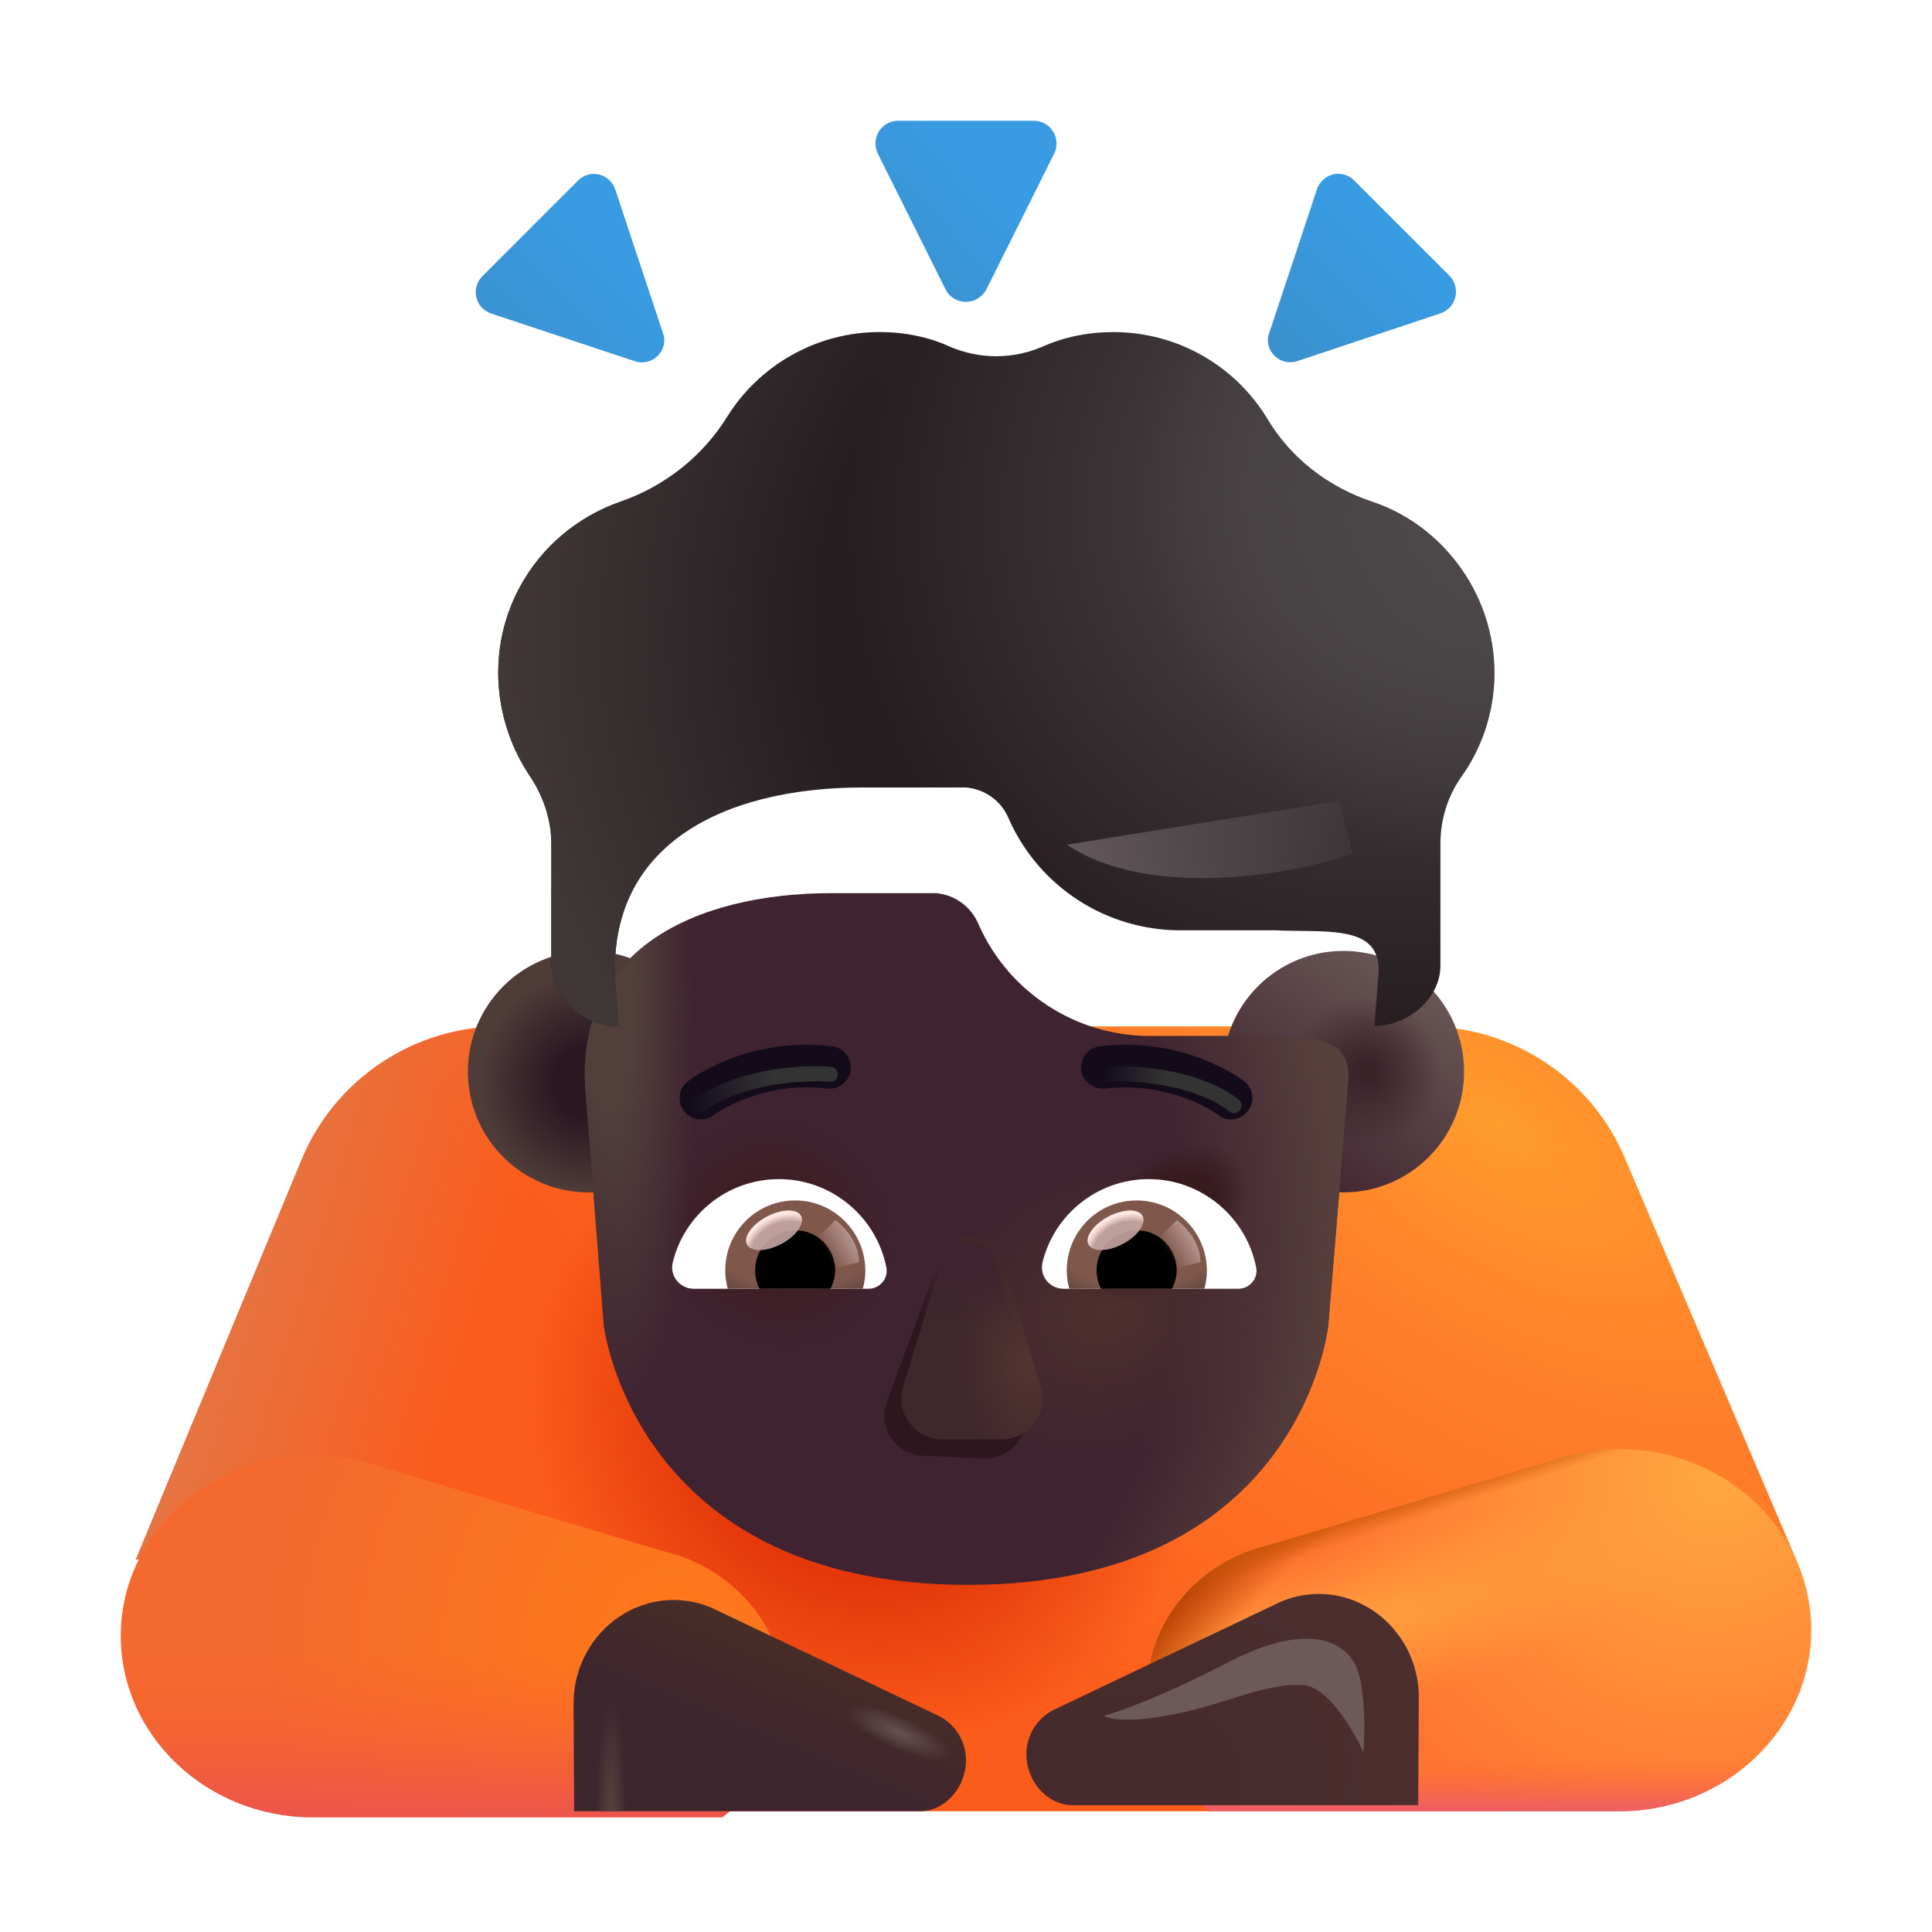 <svg width="32" height="32" viewBox="0 0 32 32" fill="none" xmlns="http://www.w3.org/2000/svg">
<path d="M26.916 19.188C26.355 17.859 25.053 17 23.611 17H8.309C6.867 17 5.565 17.859 5.004 19.188L2.25 25.83H7V30H25V25.85L29.75 25.833L26.916 19.188Z" fill="url(#paint0_radial_4002_4036)"/>
<path d="M26.916 19.188C26.355 17.859 25.053 17 23.611 17H8.309C6.867 17 5.565 17.859 5.004 19.188L2.25 25.83H7V30H25V25.85L29.75 25.833L26.916 19.188Z" fill="url(#paint1_radial_4002_4036)"/>
<path d="M26.916 19.188C26.355 17.859 25.053 17 23.611 17H8.309C6.867 17 5.565 17.859 5.004 19.188L2.25 25.83H7V30H25V25.85L29.75 25.833L26.916 19.188Z" fill="url(#paint2_linear_4002_4036)"/>
<g filter="url(#filter0_i_4002_4036)">
<path d="M10.975 25.59C11.089 25.619 11.203 25.649 11.307 25.688C12.294 26.049 13 26.956 13 28.02C13 28.829 12.595 29.541 11.961 30H5.178C3.423 30 2 28.644 2 26.995C2 25.346 3.423 24 5.189 24C5.459 24 5.729 24.039 5.978 24.098L5.978 24.098C6.093 24.127 6.207 24.156 6.311 24.195L10.975 25.59Z" fill="url(#paint3_radial_4002_4036)"/>
<path d="M10.975 25.59C11.089 25.619 11.203 25.649 11.307 25.688C12.294 26.049 13 26.956 13 28.02C13 28.829 12.595 29.541 11.961 30H5.178C3.423 30 2 28.644 2 26.995C2 25.346 3.423 24 5.189 24C5.459 24 5.729 24.039 5.978 24.098L5.978 24.098C6.093 24.127 6.207 24.156 6.311 24.195L10.975 25.59Z" fill="url(#paint4_linear_4002_4036)"/>
</g>
<path d="M21.026 25.59C20.911 25.619 20.797 25.649 20.693 25.688C19.706 26.049 19 26.956 19 28.02C19 28.829 19.405 29.541 20.039 30H26.822C28.577 30 30 28.644 30 26.995C30 25.346 28.577 24 26.811 24C26.541 24 26.271 24.039 26.022 24.098L26.022 24.098C25.907 24.127 25.793 24.156 25.689 24.195L21.026 25.59Z" fill="url(#paint5_radial_4002_4036)"/>
<path d="M21.026 25.59C20.911 25.619 20.797 25.649 20.693 25.688C19.706 26.049 19 26.956 19 28.02C19 28.829 19.405 29.541 20.039 30H26.822C28.577 30 30 28.644 30 26.995C30 25.346 28.577 24 26.811 24C26.541 24 26.271 24.039 26.022 24.098L26.022 24.098C25.907 24.127 25.793 24.156 25.689 24.195L21.026 25.59Z" fill="url(#paint6_linear_4002_4036)"/>
<path d="M21.026 25.59C20.911 25.619 20.797 25.649 20.693 25.688C19.706 26.049 19 26.956 19 28.02C19 28.829 19.405 29.541 20.039 30H26.822C28.577 30 30 28.644 30 26.995C30 25.346 28.577 24 26.811 24C26.541 24 26.271 24.039 26.022 24.098L26.022 24.098C25.907 24.127 25.793 24.156 25.689 24.195L21.026 25.59Z" fill="url(#paint7_radial_4002_4036)"/>
<path d="M21.026 25.59C20.911 25.619 20.797 25.649 20.693 25.688C19.706 26.049 19 26.956 19 28.02C19 28.829 19.405 29.541 20.039 30H26.822C28.577 30 30 28.644 30 26.995C30 25.346 28.577 24 26.811 24C26.541 24 26.271 24.039 26.022 24.098L26.022 24.098C25.907 24.127 25.793 24.156 25.689 24.195L21.026 25.59Z" fill="url(#paint8_radial_4002_4036)"/>
<path d="M21.026 25.59C20.911 25.619 20.797 25.649 20.693 25.688C19.706 26.049 19 26.956 19 28.02C19 28.829 19.405 29.541 20.039 30H26.822C28.577 30 30 28.644 30 26.995C30 25.346 28.577 24 26.811 24C26.541 24 26.271 24.039 26.022 24.098L26.022 24.098C25.907 24.127 25.793 24.156 25.689 24.195L21.026 25.59Z" fill="url(#paint9_linear_4002_4036)"/>
<g filter="url(#filter1_ii_4002_4036)">
<path d="M15.659 4.789L14.538 2.542C14.418 2.291 14.598 2 14.878 2H17.122C17.402 2 17.582 2.291 17.462 2.542L16.34 4.789C16.19 5.07 15.8 5.07 15.659 4.789Z" fill="url(#paint10_linear_4002_4036)"/>
</g>
<g filter="url(#filter2_ii_4002_4036)">
<path d="M10.512 5.982L8.132 5.192C7.872 5.102 7.792 4.772 7.992 4.572L9.572 2.992C9.772 2.792 10.102 2.872 10.192 3.142L10.982 5.522C11.082 5.802 10.802 6.082 10.512 5.982Z" fill="url(#paint11_linear_4002_4036)"/>
</g>
<g filter="url(#filter3_ii_4002_4036)">
<path d="M21.491 5.98L23.861 5.19C24.121 5.1 24.201 4.77 24.011 4.57L22.431 2.99C22.231 2.79 21.901 2.87 21.811 3.14L21.021 5.52C20.921 5.8 21.201 6.08 21.491 5.98Z" fill="url(#paint12_linear_4002_4036)"/>
</g>
<path d="M9.75 19.75C10.855 19.75 11.75 18.855 11.75 17.75C11.75 16.645 10.855 15.75 9.75 15.75C8.645 15.75 7.75 16.645 7.75 17.75C7.75 18.855 8.645 19.75 9.75 19.75Z" fill="url(#paint13_radial_4002_4036)"/>
<path d="M22.25 19.75C23.355 19.75 24.25 18.855 24.25 17.75C24.25 16.645 23.355 15.75 22.25 15.75C21.145 15.75 20.25 16.645 20.25 17.75C20.25 18.855 21.145 19.75 22.25 19.75Z" fill="url(#paint14_linear_4002_4036)"/>
<path d="M22.25 19.75C23.355 19.75 24.25 18.855 24.25 17.75C24.25 16.645 23.355 15.75 22.25 15.75C21.145 15.75 20.25 16.645 20.25 17.75C20.25 18.855 21.145 19.75 22.25 19.75Z" fill="url(#paint15_radial_4002_4036)"/>
<g filter="url(#filter4_i_4002_4036)">
<path d="M9.693 17.791C9.543 15.503 11.471 14.543 13.791 14.543H15.504C15.824 14.573 16.095 14.774 16.215 15.076C16.716 16.194 17.828 16.909 19.05 16.909H20.613C20.751 16.915 20.89 16.917 21.025 16.918C21.779 16.927 22.425 16.934 22.325 17.72L22.263 18.493H22.265L22 21.7C22 21.7 21.56 26 16.03 26C10.5 26 10 21.7 10 21.7L9.714 18.048L9.704 17.923C9.703 17.913 9.702 17.902 9.701 17.892L9.693 17.791Z" fill="#3F2330"/>
<path d="M9.693 17.791C9.543 15.503 11.471 14.543 13.791 14.543H15.504C15.824 14.573 16.095 14.774 16.215 15.076C16.716 16.194 17.828 16.909 19.05 16.909H20.613C20.751 16.915 20.89 16.917 21.025 16.918C21.779 16.927 22.425 16.934 22.325 17.72L22.263 18.493H22.265L22 21.7C22 21.7 21.56 26 16.03 26C10.5 26 10 21.7 10 21.7L9.714 18.048L9.704 17.923C9.703 17.913 9.702 17.902 9.701 17.892L9.693 17.791Z" fill="url(#paint16_radial_4002_4036)"/>
<path d="M9.693 17.791C9.543 15.503 11.471 14.543 13.791 14.543H15.504C15.824 14.573 16.095 14.774 16.215 15.076C16.716 16.194 17.828 16.909 19.05 16.909H20.613C20.751 16.915 20.89 16.917 21.025 16.918C21.779 16.927 22.425 16.934 22.325 17.72L22.263 18.493H22.265L22 21.7C22 21.7 21.56 26 16.03 26C10.5 26 10 21.7 10 21.7L9.714 18.048L9.704 17.923C9.703 17.913 9.702 17.902 9.701 17.892L9.693 17.791Z" fill="url(#paint17_radial_4002_4036)"/>
<path d="M9.693 17.791C9.543 15.503 11.471 14.543 13.791 14.543H15.504C15.824 14.573 16.095 14.774 16.215 15.076C16.716 16.194 17.828 16.909 19.05 16.909H20.613C20.751 16.915 20.89 16.917 21.025 16.918C21.779 16.927 22.425 16.934 22.325 17.72L22.263 18.493H22.265L22 21.7C22 21.7 21.56 26 16.03 26C10.5 26 10 21.7 10 21.7L9.714 18.048L9.704 17.923C9.703 17.913 9.702 17.902 9.701 17.892L9.693 17.791Z" fill="url(#paint18_radial_4002_4036)"/>
<path d="M9.693 17.791C9.543 15.503 11.471 14.543 13.791 14.543H15.504C15.824 14.573 16.095 14.774 16.215 15.076C16.716 16.194 17.828 16.909 19.05 16.909H20.613C20.751 16.915 20.89 16.917 21.025 16.918C21.779 16.927 22.425 16.934 22.325 17.72L22.263 18.493H22.265L22 21.7C22 21.7 21.56 26 16.03 26C10.5 26 10 21.7 10 21.7L9.714 18.048L9.704 17.923C9.703 17.913 9.702 17.902 9.701 17.892L9.693 17.791Z" fill="url(#paint19_radial_4002_4036)"/>
<path d="M9.693 17.791C9.543 15.503 11.471 14.543 13.791 14.543H15.504C15.824 14.573 16.095 14.774 16.215 15.076C16.716 16.194 17.828 16.909 19.05 16.909H20.613C20.751 16.915 20.89 16.917 21.025 16.918C21.779 16.927 22.425 16.934 22.325 17.72L22.263 18.493H22.265L22 21.7C22 21.7 21.56 26 16.03 26C10.5 26 10 21.7 10 21.7L9.714 18.048L9.704 17.923C9.703 17.913 9.702 17.902 9.701 17.892L9.693 17.791Z" fill="url(#paint20_radial_4002_4036)"/>
</g>
<g filter="url(#filter5_i_4002_4036)">
<path d="M11.61 18.69C11.5 18.69 11.4 18.64 11.33 18.55C11.21 18.4 11.24 18.18 11.39 18.06C11.43 18.03 12.38 17.31 13.78 17.48C13.97 17.5 14.11 17.68 14.09 17.87C14.07 18.06 13.9 18.2 13.7 18.18C12.59 18.05 11.83 18.61 11.82 18.62C11.76 18.67 11.68 18.69 11.61 18.69Z" fill="#130B1A"/>
</g>
<g filter="url(#filter6_i_4002_4036)">
<path d="M20.39 18.69C20.32 18.69 20.24 18.67 20.18 18.62C20.17 18.61 19.41 18.05 18.3 18.18C18.1 18.19 17.93 18.06 17.91 17.87C17.89 17.68 18.02 17.5 18.22 17.48C19.62 17.31 20.57 18.03 20.61 18.06C20.76 18.18 20.79 18.4 20.67 18.55C20.6 18.65 20.49 18.69 20.39 18.69Z" fill="#130B1A"/>
</g>
<g filter="url(#filter7_f_4002_4036)">
<path d="M15.441 21.183L14.687 23.229C14.528 23.649 14.838 24.091 15.297 24.112L16.276 24.156C16.736 24.177 17.085 23.756 16.965 23.332L16.4 21.227C16.27 20.765 15.601 20.734 15.441 21.183Z" fill="#2D161E"/>
</g>
<g filter="url(#filter8_i_4002_4036)">
<path d="M15.52 20.92L14.86 23.06C14.72 23.5 15.05 23.94 15.51 23.94H16.49C16.95 23.94 17.28 23.49 17.14 23.06L16.48 20.92C16.33 20.45 15.66 20.45 15.52 20.92Z" fill="#3F272C"/>
<path d="M15.52 20.92L14.86 23.06C14.72 23.5 15.05 23.94 15.51 23.94H16.49C16.95 23.94 17.28 23.49 17.14 23.06L16.48 20.92C16.33 20.45 15.66 20.45 15.52 20.92Z" fill="url(#paint21_radial_4002_4036)"/>
</g>
<path d="M15.52 20.92L14.86 23.06C14.72 23.5 15.05 23.94 15.51 23.94H16.49C16.95 23.94 17.28 23.49 17.14 23.06L16.48 20.92C16.33 20.45 15.66 20.45 15.52 20.92Z" fill="url(#paint22_linear_4002_4036)"/>
<g filter="url(#filter9_i_4002_4036)">
<path d="M10.645 26.5C10.888 26.5 11.121 26.551 11.335 26.653L15.043 28.418C15.315 28.551 15.5 28.837 15.5 29.153C15.5 29.602 15.159 30 14.731 30H9.01L9 28.235C8.99 27.286 9.73 26.51 10.645 26.5Z" fill="url(#paint23_linear_4002_4036)"/>
<path d="M10.645 26.5C10.888 26.5 11.121 26.551 11.335 26.653L15.043 28.418C15.315 28.551 15.5 28.837 15.5 29.153C15.5 29.602 15.159 30 14.731 30H9.01L9 28.235C8.99 27.286 9.73 26.51 10.645 26.5Z" fill="url(#paint24_radial_4002_4036)"/>
<path d="M10.645 26.5C10.888 26.5 11.121 26.551 11.335 26.653L15.043 28.418C15.315 28.551 15.5 28.837 15.5 29.153C15.5 29.602 15.159 30 14.731 30H9.01L9 28.235C8.99 27.286 9.73 26.51 10.645 26.5Z" fill="url(#paint25_radial_4002_4036)"/>
</g>
<g filter="url(#filter10_i_4002_4036)">
<path d="M21.355 26.5C21.112 26.5 20.879 26.551 20.665 26.653L16.957 28.418C16.685 28.551 16.5 28.837 16.5 29.153C16.5 29.602 16.84 30 17.269 30H22.99L23 28.235C23.01 27.286 22.27 26.51 21.355 26.5Z" fill="url(#paint26_radial_4002_4036)"/>
</g>
<g filter="url(#filter11_iii_4002_4036)">
<path d="M23.849 11.149C23.468 10.494 22.887 10.031 22.226 9.81C21.504 9.568 20.883 9.095 20.493 8.44C19.972 7.574 19.02 7 17.938 7C17.527 7 17.127 7.081 16.766 7.242C16.275 7.453 15.724 7.453 15.233 7.242C14.883 7.081 14.482 7 14.071 7C13.009 7 12.068 7.564 11.547 8.4C11.136 9.064 10.505 9.558 9.774 9.81C9.082 10.051 8.471 10.545 8.101 11.239C7.56 12.257 7.67 13.455 8.281 14.361C8.501 14.694 8.632 15.076 8.632 15.479V15.539V16.446V17.463C8.632 18.037 9.176 18.5 9.747 18.5L9.704 17.923C9.47 15.539 11.427 14.543 13.791 14.543H15.504C15.824 14.573 16.095 14.774 16.215 15.076C16.716 16.194 17.828 16.909 19.05 16.909H20.613C21.524 16.949 22.443 16.794 22.325 17.72L22.263 18.493C22.814 18.493 23.358 18.047 23.358 17.493V16.768V15.469C23.358 15.076 23.478 14.684 23.708 14.361C24.359 13.445 24.45 12.196 23.849 11.149Z" fill="url(#paint27_radial_4002_4036)"/>
<path d="M23.849 11.149C23.468 10.494 22.887 10.031 22.226 9.81C21.504 9.568 20.883 9.095 20.493 8.44C19.972 7.574 19.02 7 17.938 7C17.527 7 17.127 7.081 16.766 7.242C16.275 7.453 15.724 7.453 15.233 7.242C14.883 7.081 14.482 7 14.071 7C13.009 7 12.068 7.564 11.547 8.4C11.136 9.064 10.505 9.558 9.774 9.81C9.082 10.051 8.471 10.545 8.101 11.239C7.56 12.257 7.67 13.455 8.281 14.361C8.501 14.694 8.632 15.076 8.632 15.479V15.539V16.446V17.463C8.632 18.037 9.176 18.5 9.747 18.5L9.704 17.923C9.47 15.539 11.427 14.543 13.791 14.543H15.504C15.824 14.573 16.095 14.774 16.215 15.076C16.716 16.194 17.828 16.909 19.05 16.909H20.613C21.524 16.949 22.443 16.794 22.325 17.72L22.263 18.493C22.814 18.493 23.358 18.047 23.358 17.493V16.768V15.469C23.358 15.076 23.478 14.684 23.708 14.361C24.359 13.445 24.45 12.196 23.849 11.149Z" fill="url(#paint28_radial_4002_4036)"/>
<path d="M23.849 11.149C23.468 10.494 22.887 10.031 22.226 9.81C21.504 9.568 20.883 9.095 20.493 8.44C19.972 7.574 19.02 7 17.938 7C17.527 7 17.127 7.081 16.766 7.242C16.275 7.453 15.724 7.453 15.233 7.242C14.883 7.081 14.482 7 14.071 7C13.009 7 12.068 7.564 11.547 8.4C11.136 9.064 10.505 9.558 9.774 9.81C9.082 10.051 8.471 10.545 8.101 11.239C7.56 12.257 7.67 13.455 8.281 14.361C8.501 14.694 8.632 15.076 8.632 15.479V15.539V16.446V17.463C8.632 18.037 9.176 18.5 9.747 18.5L9.704 17.923C9.47 15.539 11.427 14.543 13.791 14.543H15.504C15.824 14.573 16.095 14.774 16.215 15.076C16.716 16.194 17.828 16.909 19.05 16.909H20.613C21.524 16.949 22.443 16.794 22.325 17.72L22.263 18.493C22.814 18.493 23.358 18.047 23.358 17.493V16.768V15.469C23.358 15.076 23.478 14.684 23.708 14.361C24.359 13.445 24.45 12.196 23.849 11.149Z" fill="url(#paint29_radial_4002_4036)"/>
</g>
<path d="M12.902 19.53C12.054 19.53 11.338 20.114 11.144 20.904C11.086 21.13 11.259 21.346 11.491 21.346H14.386C14.57 21.346 14.718 21.178 14.681 20.993C14.518 20.162 13.781 19.53 12.902 19.53Z" fill="white"/>
<path d="M13.17 19.883C12.528 19.883 12.012 20.404 12.012 21.041C12.012 21.146 12.028 21.251 12.054 21.346H14.291C14.318 21.246 14.333 21.146 14.333 21.041C14.328 20.404 13.812 19.883 13.17 19.883Z" fill="url(#paint30_radial_4002_4036)"/>
<path d="M13.833 21.041C13.833 20.672 13.539 20.377 13.17 20.377C12.802 20.377 12.507 20.672 12.507 21.041C12.507 21.151 12.533 21.256 12.581 21.346H13.754C13.802 21.256 13.833 21.151 13.833 21.041Z" fill="black"/>
<g filter="url(#filter12_f_4002_4036)">
<path d="M14.228 20.905C14.228 20.53 13.924 20.281 13.841 20.206L13.467 20.567L13.697 21.036L14.228 20.905Z" fill="url(#paint31_linear_4002_4036)"/>
</g>
<g filter="url(#filter13_f_4002_4036)">
<ellipse cx="12.821" cy="20.378" rx="0.506" ry="0.256" transform="rotate(-27.914 12.821 20.378)" fill="#C7A7A3" fill-opacity="0.9"/>
<ellipse cx="12.821" cy="20.378" rx="0.506" ry="0.256" transform="rotate(-27.914 12.821 20.378)" fill="url(#paint32_radial_4002_4036)"/>
</g>
<path d="M19.027 19.53C18.179 19.53 17.463 20.114 17.269 20.904C17.211 21.13 17.384 21.346 17.616 21.346H20.511C20.695 21.346 20.843 21.178 20.806 20.993C20.643 20.162 19.906 19.53 19.027 19.53Z" fill="white"/>
<path d="M18.826 19.883C18.184 19.883 17.669 20.404 17.669 21.041C17.669 21.146 17.684 21.251 17.711 21.346H19.948C19.974 21.246 19.99 21.146 19.99 21.041C19.985 20.404 19.469 19.883 18.826 19.883Z" fill="url(#paint33_radial_4002_4036)"/>
<path d="M19.49 21.041C19.49 20.672 19.195 20.377 18.826 20.377C18.458 20.377 18.163 20.672 18.163 21.041C18.163 21.151 18.189 21.256 18.237 21.346H19.411C19.458 21.256 19.49 21.151 19.49 21.041Z" fill="black"/>
<g filter="url(#filter14_f_4002_4036)">
<path d="M19.884 20.905C19.884 20.53 19.58 20.281 19.498 20.206L19.124 20.567L19.354 21.036L19.884 20.905Z" fill="url(#paint34_linear_4002_4036)"/>
</g>
<g filter="url(#filter15_f_4002_4036)">
<ellipse cx="18.477" cy="20.378" rx="0.506" ry="0.256" transform="rotate(-27.914 18.477 20.378)" fill="#C7A7A3" fill-opacity="0.9"/>
<ellipse cx="18.477" cy="20.378" rx="0.506" ry="0.256" transform="rotate(-27.914 18.477 20.378)" fill="url(#paint35_radial_4002_4036)"/>
</g>
<g filter="url(#filter16_f_4002_4036)">
<path d="M18.282 17.794C18.631 17.757 19.767 17.794 20.439 18.309" stroke="url(#paint36_linear_4002_4036)" stroke-width="0.25" stroke-linecap="round"/>
</g>
<g filter="url(#filter17_f_4002_4036)">
<path d="M13.752 17.794C13.403 17.757 12.268 17.794 11.596 18.309" stroke="url(#paint37_linear_4002_4036)" stroke-width="0.25" stroke-linecap="round"/>
</g>
<g filter="url(#filter18_f_4002_4036)">
<path d="M20.35 27.529C19.265 28.092 18.52 28.358 18.282 28.42C18.47 28.524 19.005 28.514 19.807 28.311C20.411 28.158 21.064 27.866 21.593 27.912C22.017 27.95 22.434 28.696 22.583 29.029C22.605 28.753 22.619 28.101 22.5 27.701C22.351 27.201 21.706 26.826 20.35 27.529Z" fill="#6C5958"/>
</g>
<g filter="url(#filter19_f_4002_4036)">
<path d="M22.184 13.264L17.669 13.991C19.091 14.936 21.559 14.451 22.403 14.139L22.184 13.264Z" fill="url(#paint38_linear_4002_4036)"/>
</g>
<defs>
<filter id="filter0_i_4002_4036" x="2" y="24" width="11" height="6.1" filterUnits="userSpaceOnUse" color-interpolation-filters="sRGB">
<feFlood flood-opacity="0" result="BackgroundImageFix"/>
<feBlend mode="normal" in="SourceGraphic" in2="BackgroundImageFix" result="shape"/>
<feColorMatrix in="SourceAlpha" type="matrix" values="0 0 0 0 0 0 0 0 0 0 0 0 0 0 0 0 0 0 127 0" result="hardAlpha"/>
<feOffset dy="0.1"/>
<feGaussianBlur stdDeviation="0.25"/>
<feComposite in2="hardAlpha" operator="arithmetic" k2="-1" k3="1"/>
<feColorMatrix type="matrix" values="0 0 0 0 0.89 0 0 0 0 0.478 0 0 0 0 0.275 0 0 0 1 0"/>
<feBlend mode="normal" in2="shape" result="effect1_innerShadow_4002_4036"/>
</filter>
<filter id="filter1_ii_4002_4036" x="14.4" y="1.9" width="3.2" height="3.2" filterUnits="userSpaceOnUse" color-interpolation-filters="sRGB">
<feFlood flood-opacity="0" result="BackgroundImageFix"/>
<feBlend mode="normal" in="SourceGraphic" in2="BackgroundImageFix" result="shape"/>
<feColorMatrix in="SourceAlpha" type="matrix" values="0 0 0 0 0 0 0 0 0 0 0 0 0 0 0 0 0 0 127 0" result="hardAlpha"/>
<feOffset dx="0.1" dy="-0.1"/>
<feGaussianBlur stdDeviation="0.15"/>
<feComposite in2="hardAlpha" operator="arithmetic" k2="-1" k3="1"/>
<feColorMatrix type="matrix" values="0 0 0 0 0.188 0 0 0 0 0.475 0 0 0 0 0.698 0 0 0 1 0"/>
<feBlend mode="normal" in2="shape" result="effect1_innerShadow_4002_4036"/>
<feColorMatrix in="SourceAlpha" type="matrix" values="0 0 0 0 0 0 0 0 0 0 0 0 0 0 0 0 0 0 127 0" result="hardAlpha"/>
<feOffset dx="-0.1" dy="0.1"/>
<feGaussianBlur stdDeviation="0.125"/>
<feComposite in2="hardAlpha" operator="arithmetic" k2="-1" k3="1"/>
<feColorMatrix type="matrix" values="0 0 0 0 0.286 0 0 0 0 0.675 0 0 0 0 0.929 0 0 0 1 0"/>
<feBlend mode="normal" in2="effect1_innerShadow_4002_4036" result="effect2_innerShadow_4002_4036"/>
</filter>
<filter id="filter2_ii_4002_4036" x="7.78" y="2.78" width="3.323" height="3.322" filterUnits="userSpaceOnUse" color-interpolation-filters="sRGB">
<feFlood flood-opacity="0" result="BackgroundImageFix"/>
<feBlend mode="normal" in="SourceGraphic" in2="BackgroundImageFix" result="shape"/>
<feColorMatrix in="SourceAlpha" type="matrix" values="0 0 0 0 0 0 0 0 0 0 0 0 0 0 0 0 0 0 127 0" result="hardAlpha"/>
<feOffset dx="0.1" dy="-0.1"/>
<feGaussianBlur stdDeviation="0.15"/>
<feComposite in2="hardAlpha" operator="arithmetic" k2="-1" k3="1"/>
<feColorMatrix type="matrix" values="0 0 0 0 0.188 0 0 0 0 0.475 0 0 0 0 0.698 0 0 0 1 0"/>
<feBlend mode="normal" in2="shape" result="effect1_innerShadow_4002_4036"/>
<feColorMatrix in="SourceAlpha" type="matrix" values="0 0 0 0 0 0 0 0 0 0 0 0 0 0 0 0 0 0 127 0" result="hardAlpha"/>
<feOffset dx="-0.1" dy="0.1"/>
<feGaussianBlur stdDeviation="0.125"/>
<feComposite in2="hardAlpha" operator="arithmetic" k2="-1" k3="1"/>
<feColorMatrix type="matrix" values="0 0 0 0 0.286 0 0 0 0 0.675 0 0 0 0 0.929 0 0 0 1 0"/>
<feBlend mode="normal" in2="effect1_innerShadow_4002_4036" result="effect2_innerShadow_4002_4036"/>
</filter>
<filter id="filter3_ii_4002_4036" x="20.9" y="2.778" width="3.315" height="3.322" filterUnits="userSpaceOnUse" color-interpolation-filters="sRGB">
<feFlood flood-opacity="0" result="BackgroundImageFix"/>
<feBlend mode="normal" in="SourceGraphic" in2="BackgroundImageFix" result="shape"/>
<feColorMatrix in="SourceAlpha" type="matrix" values="0 0 0 0 0 0 0 0 0 0 0 0 0 0 0 0 0 0 127 0" result="hardAlpha"/>
<feOffset dx="0.1" dy="-0.1"/>
<feGaussianBlur stdDeviation="0.15"/>
<feComposite in2="hardAlpha" operator="arithmetic" k2="-1" k3="1"/>
<feColorMatrix type="matrix" values="0 0 0 0 0.188 0 0 0 0 0.475 0 0 0 0 0.698 0 0 0 1 0"/>
<feBlend mode="normal" in2="shape" result="effect1_innerShadow_4002_4036"/>
<feColorMatrix in="SourceAlpha" type="matrix" values="0 0 0 0 0 0 0 0 0 0 0 0 0 0 0 0 0 0 127 0" result="hardAlpha"/>
<feOffset dx="-0.1" dy="0.1"/>
<feGaussianBlur stdDeviation="0.125"/>
<feComposite in2="hardAlpha" operator="arithmetic" k2="-1" k3="1"/>
<feColorMatrix type="matrix" values="0 0 0 0 0.286 0 0 0 0 0.675 0 0 0 0 0.929 0 0 0 1 0"/>
<feBlend mode="normal" in2="effect1_innerShadow_4002_4036" result="effect2_innerShadow_4002_4036"/>
</filter>
<filter id="filter4_i_4002_4036" x="9.685" y="14.543" width="12.65" height="11.707" filterUnits="userSpaceOnUse" color-interpolation-filters="sRGB">
<feFlood flood-opacity="0" result="BackgroundImageFix"/>
<feBlend mode="normal" in="SourceGraphic" in2="BackgroundImageFix" result="shape"/>
<feColorMatrix in="SourceAlpha" type="matrix" values="0 0 0 0 0 0 0 0 0 0 0 0 0 0 0 0 0 0 127 0" result="hardAlpha"/>
<feOffset dy="0.25"/>
<feGaussianBlur stdDeviation="0.25"/>
<feComposite in2="hardAlpha" operator="arithmetic" k2="-1" k3="1"/>
<feColorMatrix type="matrix" values="0 0 0 0 0.145 0 0 0 0 0.071 0 0 0 0 0.094 0 0 0 1 0"/>
<feBlend mode="normal" in2="shape" result="effect1_innerShadow_4002_4036"/>
</filter>
<filter id="filter5_i_4002_4036" x="11.256" y="17.304" width="2.836" height="1.386" filterUnits="userSpaceOnUse" color-interpolation-filters="sRGB">
<feFlood flood-opacity="0" result="BackgroundImageFix"/>
<feBlend mode="normal" in="SourceGraphic" in2="BackgroundImageFix" result="shape"/>
<feColorMatrix in="SourceAlpha" type="matrix" values="0 0 0 0 0 0 0 0 0 0 0 0 0 0 0 0 0 0 127 0" result="hardAlpha"/>
<feOffset dy="-0.15"/>
<feGaussianBlur stdDeviation="0.125"/>
<feComposite in2="hardAlpha" operator="arithmetic" k2="-1" k3="1"/>
<feColorMatrix type="matrix" values="0 0 0 0 0.067 0 0 0 0 0.031 0 0 0 0 0.086 0 0 0 1 0"/>
<feBlend mode="normal" in2="shape" result="effect1_innerShadow_4002_4036"/>
</filter>
<filter id="filter6_i_4002_4036" x="17.908" y="17.304" width="2.836" height="1.386" filterUnits="userSpaceOnUse" color-interpolation-filters="sRGB">
<feFlood flood-opacity="0" result="BackgroundImageFix"/>
<feBlend mode="normal" in="SourceGraphic" in2="BackgroundImageFix" result="shape"/>
<feColorMatrix in="SourceAlpha" type="matrix" values="0 0 0 0 0 0 0 0 0 0 0 0 0 0 0 0 0 0 127 0" result="hardAlpha"/>
<feOffset dy="-0.15"/>
<feGaussianBlur stdDeviation="0.125"/>
<feComposite in2="hardAlpha" operator="arithmetic" k2="-1" k3="1"/>
<feColorMatrix type="matrix" values="0 0 0 0 0.067 0 0 0 0 0.031 0 0 0 0 0.086 0 0 0 1 0"/>
<feBlend mode="normal" in2="shape" result="effect1_innerShadow_4002_4036"/>
</filter>
<filter id="filter7_f_4002_4036" x="14.145" y="20.363" width="3.344" height="4.294" filterUnits="userSpaceOnUse" color-interpolation-filters="sRGB">
<feFlood flood-opacity="0" result="BackgroundImageFix"/>
<feBlend mode="normal" in="SourceGraphic" in2="BackgroundImageFix" result="shape"/>
<feGaussianBlur stdDeviation="0.25" result="effect1_foregroundBlur_4002_4036"/>
</filter>
<filter id="filter8_i_4002_4036" x="14.828" y="20.468" width="2.445" height="3.473" filterUnits="userSpaceOnUse" color-interpolation-filters="sRGB">
<feFlood flood-opacity="0" result="BackgroundImageFix"/>
<feBlend mode="normal" in="SourceGraphic" in2="BackgroundImageFix" result="shape"/>
<feColorMatrix in="SourceAlpha" type="matrix" values="0 0 0 0 0 0 0 0 0 0 0 0 0 0 0 0 0 0 127 0" result="hardAlpha"/>
<feOffset dx="0.1" dy="-0.1"/>
<feGaussianBlur stdDeviation="0.2"/>
<feComposite in2="hardAlpha" operator="arithmetic" k2="-1" k3="1"/>
<feColorMatrix type="matrix" values="0 0 0 0 0.196 0 0 0 0 0.094 0 0 0 0 0.118 0 0 0 1 0"/>
<feBlend mode="normal" in2="shape" result="effect1_innerShadow_4002_4036"/>
</filter>
<filter id="filter9_i_4002_4036" x="9" y="26.5" width="7" height="3.5" filterUnits="userSpaceOnUse" color-interpolation-filters="sRGB">
<feFlood flood-opacity="0" result="BackgroundImageFix"/>
<feBlend mode="normal" in="SourceGraphic" in2="BackgroundImageFix" result="shape"/>
<feColorMatrix in="SourceAlpha" type="matrix" values="0 0 0 0 0 0 0 0 0 0 0 0 0 0 0 0 0 0 127 0" result="hardAlpha"/>
<feOffset dx="0.5"/>
<feGaussianBlur stdDeviation="0.5"/>
<feComposite in2="hardAlpha" operator="arithmetic" k2="-1" k3="1"/>
<feColorMatrix type="matrix" values="0 0 0 0 0.314 0 0 0 0 0.224 0 0 0 0 0.216 0 0 0 1 0"/>
<feBlend mode="normal" in2="shape" result="effect1_innerShadow_4002_4036"/>
</filter>
<filter id="filter10_i_4002_4036" x="16.5" y="26.4" width="7" height="3.6" filterUnits="userSpaceOnUse" color-interpolation-filters="sRGB">
<feFlood flood-opacity="0" result="BackgroundImageFix"/>
<feBlend mode="normal" in="SourceGraphic" in2="BackgroundImageFix" result="shape"/>
<feColorMatrix in="SourceAlpha" type="matrix" values="0 0 0 0 0 0 0 0 0 0 0 0 0 0 0 0 0 0 127 0" result="hardAlpha"/>
<feOffset dx="0.5" dy="-0.1"/>
<feGaussianBlur stdDeviation="0.5"/>
<feComposite in2="hardAlpha" operator="arithmetic" k2="-1" k3="1"/>
<feColorMatrix type="matrix" values="0 0 0 0 0.169 0 0 0 0 0.082 0 0 0 0 0.09 0 0 0 1 0"/>
<feBlend mode="normal" in2="shape" result="effect1_innerShadow_4002_4036"/>
</filter>
<filter id="filter11_iii_4002_4036" x="7.752" y="6" width="17" height="12.5" filterUnits="userSpaceOnUse" color-interpolation-filters="sRGB">
<feFlood flood-opacity="0" result="BackgroundImageFix"/>
<feBlend mode="normal" in="SourceGraphic" in2="BackgroundImageFix" result="shape"/>
<feColorMatrix in="SourceAlpha" type="matrix" values="0 0 0 0 0 0 0 0 0 0 0 0 0 0 0 0 0 0 127 0" result="hardAlpha"/>
<feOffset dx="0.5"/>
<feGaussianBlur stdDeviation="0.25"/>
<feComposite in2="hardAlpha" operator="arithmetic" k2="-1" k3="1"/>
<feColorMatrix type="matrix" values="0 0 0 0 0.082 0 0 0 0 0.027 0 0 0 0 0.067 0 0 0 1 0"/>
<feBlend mode="normal" in2="shape" result="effect1_innerShadow_4002_4036"/>
<feColorMatrix in="SourceAlpha" type="matrix" values="0 0 0 0 0 0 0 0 0 0 0 0 0 0 0 0 0 0 127 0" result="hardAlpha"/>
<feOffset dy="-1"/>
<feGaussianBlur stdDeviation="0.5"/>
<feComposite in2="hardAlpha" operator="arithmetic" k2="-1" k3="1"/>
<feColorMatrix type="matrix" values="0 0 0 0 0.188 0 0 0 0 0.161 0 0 0 0 0.176 0 0 0 1 0"/>
<feBlend mode="normal" in2="effect1_innerShadow_4002_4036" result="effect2_innerShadow_4002_4036"/>
<feColorMatrix in="SourceAlpha" type="matrix" values="0 0 0 0 0 0 0 0 0 0 0 0 0 0 0 0 0 0 127 0" result="hardAlpha"/>
<feOffset dy="-0.5"/>
<feGaussianBlur stdDeviation="0.625"/>
<feComposite in2="hardAlpha" operator="arithmetic" k2="-1" k3="1"/>
<feColorMatrix type="matrix" values="0 0 0 0 0.122 0 0 0 0 0.051 0 0 0 0 0.141 0 0 0 1 0"/>
<feBlend mode="normal" in2="effect2_innerShadow_4002_4036" result="effect3_innerShadow_4002_4036"/>
</filter>
<filter id="filter12_f_4002_4036" x="13.267" y="20.006" width="1.161" height="1.231" filterUnits="userSpaceOnUse" color-interpolation-filters="sRGB">
<feFlood flood-opacity="0" result="BackgroundImageFix"/>
<feBlend mode="normal" in="SourceGraphic" in2="BackgroundImageFix" result="shape"/>
<feGaussianBlur stdDeviation="0.1" result="effect1_foregroundBlur_4002_4036"/>
</filter>
<filter id="filter13_f_4002_4036" x="12.258" y="19.95" width="1.125" height="0.855" filterUnits="userSpaceOnUse" color-interpolation-filters="sRGB">
<feFlood flood-opacity="0" result="BackgroundImageFix"/>
<feBlend mode="normal" in="SourceGraphic" in2="BackgroundImageFix" result="shape"/>
<feGaussianBlur stdDeviation="0.05" result="effect1_foregroundBlur_4002_4036"/>
</filter>
<filter id="filter14_f_4002_4036" x="18.924" y="20.006" width="1.161" height="1.231" filterUnits="userSpaceOnUse" color-interpolation-filters="sRGB">
<feFlood flood-opacity="0" result="BackgroundImageFix"/>
<feBlend mode="normal" in="SourceGraphic" in2="BackgroundImageFix" result="shape"/>
<feGaussianBlur stdDeviation="0.1" result="effect1_foregroundBlur_4002_4036"/>
</filter>
<filter id="filter15_f_4002_4036" x="17.914" y="19.95" width="1.125" height="0.855" filterUnits="userSpaceOnUse" color-interpolation-filters="sRGB">
<feFlood flood-opacity="0" result="BackgroundImageFix"/>
<feBlend mode="normal" in="SourceGraphic" in2="BackgroundImageFix" result="shape"/>
<feGaussianBlur stdDeviation="0.05" result="effect1_foregroundBlur_4002_4036"/>
</filter>
<filter id="filter16_f_4002_4036" x="17.907" y="17.409" width="2.906" height="1.276" filterUnits="userSpaceOnUse" color-interpolation-filters="sRGB">
<feFlood flood-opacity="0" result="BackgroundImageFix"/>
<feBlend mode="normal" in="SourceGraphic" in2="BackgroundImageFix" result="shape"/>
<feGaussianBlur stdDeviation="0.125" result="effect1_foregroundBlur_4002_4036"/>
</filter>
<filter id="filter17_f_4002_4036" x="11.221" y="17.409" width="2.906" height="1.276" filterUnits="userSpaceOnUse" color-interpolation-filters="sRGB">
<feFlood flood-opacity="0" result="BackgroundImageFix"/>
<feBlend mode="normal" in="SourceGraphic" in2="BackgroundImageFix" result="shape"/>
<feGaussianBlur stdDeviation="0.125" result="effect1_foregroundBlur_4002_4036"/>
</filter>
<filter id="filter18_f_4002_4036" x="17.782" y="26.642" width="5.315" height="2.887" filterUnits="userSpaceOnUse" color-interpolation-filters="sRGB">
<feFlood flood-opacity="0" result="BackgroundImageFix"/>
<feBlend mode="normal" in="SourceGraphic" in2="BackgroundImageFix" result="shape"/>
<feGaussianBlur stdDeviation="0.25" result="effect1_foregroundBlur_4002_4036"/>
</filter>
<filter id="filter19_f_4002_4036" x="16.919" y="12.514" width="6.235" height="2.78" filterUnits="userSpaceOnUse" color-interpolation-filters="sRGB">
<feFlood flood-opacity="0" result="BackgroundImageFix"/>
<feBlend mode="normal" in="SourceGraphic" in2="BackgroundImageFix" result="shape"/>
<feGaussianBlur stdDeviation="0.375" result="effect1_foregroundBlur_4002_4036"/>
</filter>
<radialGradient id="paint0_radial_4002_4036" cx="0" cy="0" r="1" gradientUnits="userSpaceOnUse" gradientTransform="translate(24.74 18.547) rotate(123.959) scale(12.144 23.782)">
<stop stop-color="#FF9C2C"/>
<stop offset="0.27" stop-color="#FF802A"/>
<stop offset="1" stop-color="#FB5B1B"/>
</radialGradient>
<radialGradient id="paint1_radial_4002_4036" cx="0" cy="0" r="1" gradientUnits="userSpaceOnUse" gradientTransform="translate(14.325 23.5) rotate(124.63) scale(5.306 5.687)">
<stop offset="0.5" stop-color="#E4380A"/>
<stop offset="1" stop-color="#E4380A" stop-opacity="0"/>
</radialGradient>
<linearGradient id="paint2_linear_4002_4036" x1="2.95" y1="23.5" x2="7.199" y2="24.816" gradientUnits="userSpaceOnUse">
<stop stop-color="#E57544"/>
<stop offset="1" stop-color="#E57544" stop-opacity="0"/>
</linearGradient>
<radialGradient id="paint3_radial_4002_4036" cx="0" cy="0" r="1" gradientUnits="userSpaceOnUse" gradientTransform="translate(11.104 27) rotate(-164.898) scale(6.671 7.194)">
<stop stop-color="#FF7919"/>
<stop offset="1" stop-color="#F46A2E"/>
</radialGradient>
<linearGradient id="paint4_linear_4002_4036" x1="7.19" y1="30.219" x2="7.19" y2="27.274" gradientUnits="userSpaceOnUse">
<stop stop-color="#E95252"/>
<stop offset="1" stop-color="#FC6028" stop-opacity="0"/>
</linearGradient>
<radialGradient id="paint5_radial_4002_4036" cx="0" cy="0" r="1" gradientUnits="userSpaceOnUse" gradientTransform="translate(28.486 24.434) rotate(149.564) scale(9.315 8.609)">
<stop stop-color="#FFA741"/>
<stop offset="0.724" stop-color="#FF7530"/>
</radialGradient>
<linearGradient id="paint6_linear_4002_4036" x1="24.5" y1="30.044" x2="24.5" y2="29.122" gradientUnits="userSpaceOnUse">
<stop stop-color="#EB5B6D"/>
<stop offset="1" stop-color="#FF6836" stop-opacity="0"/>
</linearGradient>
<radialGradient id="paint7_radial_4002_4036" cx="0" cy="0" r="1" gradientUnits="userSpaceOnUse" gradientTransform="translate(22.267 27) rotate(-15.858) scale(6.53 1.353)">
<stop offset="0.078" stop-color="#FF9D3D"/>
<stop offset="1" stop-color="#FF9D3D" stop-opacity="0"/>
</radialGradient>
<radialGradient id="paint8_radial_4002_4036" cx="0" cy="0" r="1" gradientUnits="userSpaceOnUse" gradientTransform="translate(25.049 31.292) rotate(-145.464) scale(7.343 9.665)">
<stop offset="0.855" stop-color="#B64101" stop-opacity="0"/>
<stop offset="1" stop-color="#B64101"/>
</radialGradient>
<linearGradient id="paint9_linear_4002_4036" x1="23.044" y1="24.826" x2="23.184" y2="25.248" gradientUnits="userSpaceOnUse">
<stop stop-color="#C95506"/>
<stop offset="1" stop-color="#C95506" stop-opacity="0"/>
</linearGradient>
<linearGradient id="paint10_linear_4002_4036" x1="17.5" y1="2.498" x2="14.905" y2="5" gradientUnits="userSpaceOnUse">
<stop offset="0.32" stop-color="#399BE2"/>
<stop offset="1" stop-color="#3A91CE"/>
</linearGradient>
<linearGradient id="paint11_linear_4002_4036" x1="11.003" y1="3.399" x2="8.302" y2="6.003" gradientUnits="userSpaceOnUse">
<stop offset="0.32" stop-color="#399BE2"/>
<stop offset="1" stop-color="#3A91CE"/>
</linearGradient>
<linearGradient id="paint12_linear_4002_4036" x1="24.115" y1="3.397" x2="21.414" y2="5.995" gradientUnits="userSpaceOnUse">
<stop offset="0.32" stop-color="#399BE2"/>
<stop offset="1" stop-color="#3A91CE"/>
</linearGradient>
<radialGradient id="paint13_radial_4002_4036" cx="0" cy="0" r="1" gradientUnits="userSpaceOnUse" gradientTransform="translate(9.75 17.931) rotate(180) scale(1.799 1.831)">
<stop offset="0.32" stop-color="#2A1722"/>
<stop offset="1" stop-color="#4F3B38"/>
</radialGradient>
<linearGradient id="paint14_linear_4002_4036" x1="21.767" y1="19.497" x2="23.954" y2="16.497" gradientUnits="userSpaceOnUse">
<stop stop-color="#442832"/>
<stop offset="1" stop-color="#695655"/>
</linearGradient>
<radialGradient id="paint15_radial_4002_4036" cx="0" cy="0" r="1" gradientUnits="userSpaceOnUse" gradientTransform="translate(22.622 17.75) rotate(100.008) scale(1.234)">
<stop offset="0.143" stop-color="#3B232A"/>
<stop offset="1" stop-color="#3B232A" stop-opacity="0"/>
</radialGradient>
<radialGradient id="paint16_radial_4002_4036" cx="0" cy="0" r="1" gradientUnits="userSpaceOnUse" gradientTransform="translate(18.319 21.46) rotate(157.126) scale(2.872 2.428)">
<stop stop-color="#4D302D"/>
<stop offset="1" stop-color="#4D302D" stop-opacity="0"/>
</radialGradient>
<radialGradient id="paint17_radial_4002_4036" cx="0" cy="0" r="1" gradientUnits="userSpaceOnUse" gradientTransform="translate(11.503 20.271) scale(11.401 12.588)">
<stop offset="0.702" stop-color="#58403D" stop-opacity="0"/>
<stop offset="0.946" stop-color="#58403D"/>
</radialGradient>
<radialGradient id="paint18_radial_4002_4036" cx="0" cy="0" r="1" gradientUnits="userSpaceOnUse" gradientTransform="translate(19.256 19.999) rotate(-39.188) scale(1.636 0.997)">
<stop offset="0.617" stop-color="#381B1F"/>
<stop offset="1" stop-color="#381B1F" stop-opacity="0"/>
</radialGradient>
<radialGradient id="paint19_radial_4002_4036" cx="0" cy="0" r="1" gradientUnits="userSpaceOnUse" gradientTransform="translate(12.862 20.173) rotate(-139.392) scale(1.962 1.788)">
<stop offset="0.173" stop-color="#3F1C1E"/>
<stop offset="1" stop-color="#3F1C1E" stop-opacity="0"/>
</radialGradient>
<radialGradient id="paint20_radial_4002_4036" cx="0" cy="0" r="1" gradientUnits="userSpaceOnUse" gradientTransform="translate(9.942 15.137) rotate(86.82) scale(8.071 1.489)">
<stop offset="0.363" stop-color="#523F3C"/>
<stop offset="1" stop-color="#523F3C" stop-opacity="0"/>
</radialGradient>
<radialGradient id="paint21_radial_4002_4036" cx="0" cy="0" r="1" gradientUnits="userSpaceOnUse" gradientTransform="translate(16.913 22.7) rotate(-94.086) scale(1.934 1.145)">
<stop stop-color="#533431"/>
<stop offset="1" stop-color="#533431" stop-opacity="0"/>
</radialGradient>
<linearGradient id="paint22_linear_4002_4036" x1="16" y1="20.841" x2="16" y2="23.94" gradientUnits="userSpaceOnUse">
<stop stop-color="#3F2330"/>
<stop offset="0.363" stop-color="#3F2330" stop-opacity="0"/>
</linearGradient>
<linearGradient id="paint23_linear_4002_4036" x1="13.404" y1="27.345" x2="11.869" y2="31.044" gradientUnits="userSpaceOnUse">
<stop offset="0.053" stop-color="#472C28"/>
<stop offset="0.476" stop-color="#3F252E"/>
</linearGradient>
<radialGradient id="paint24_radial_4002_4036" cx="0" cy="0" r="1" gradientUnits="userSpaceOnUse" gradientTransform="translate(9.622 30.201) rotate(-90) scale(2.109 0.25)">
<stop offset="0.23" stop-color="#543E3C"/>
<stop offset="1" stop-color="#543E3C" stop-opacity="0"/>
</radialGradient>
<radialGradient id="paint25_radial_4002_4036" cx="0" cy="0" r="1" gradientUnits="userSpaceOnUse" gradientTransform="translate(14.395 28.701) rotate(-155.863) scale(1.567 0.455)">
<stop stop-color="#665251"/>
<stop offset="0.609" stop-color="#665251" stop-opacity="0"/>
</radialGradient>
<radialGradient id="paint26_radial_4002_4036" cx="0" cy="0" r="1" gradientUnits="userSpaceOnUse" gradientTransform="translate(17.611 30.247) rotate(-28.443) scale(6.824 4.997)">
<stop offset="0.3" stop-color="#462A2D"/>
<stop offset="1" stop-color="#4E2F2E"/>
</radialGradient>
<radialGradient id="paint27_radial_4002_4036" cx="0" cy="0" r="1" gradientUnits="userSpaceOnUse" gradientTransform="translate(22.822 9.479) rotate(141.127) scale(17.251 15.75)">
<stop offset="0.166" stop-color="#453E41"/>
<stop offset="0.559" stop-color="#251D20"/>
</radialGradient>
<radialGradient id="paint28_radial_4002_4036" cx="0" cy="0" r="1" gradientUnits="userSpaceOnUse" gradientTransform="translate(22.704 11.216) rotate(164.808) scale(15.025 12.701)">
<stop offset="0.643" stop-color="#403837" stop-opacity="0"/>
<stop offset="1" stop-color="#403837"/>
</radialGradient>
<radialGradient id="paint29_radial_4002_4036" cx="0" cy="0" r="1" gradientUnits="userSpaceOnUse" gradientTransform="translate(24.252 9.983) rotate(140.305) scale(5.773 6.253)">
<stop offset="0.261" stop-color="#4C4749"/>
<stop offset="1" stop-color="#4C4749" stop-opacity="0"/>
</radialGradient>
<radialGradient id="paint30_radial_4002_4036" cx="0" cy="0" r="1" gradientUnits="userSpaceOnUse" gradientTransform="translate(13.173 20.502) rotate(90) scale(1.053 1.675)">
<stop offset="0.802" stop-color="#7F584B"/>
<stop offset="1" stop-color="#694B43"/>
<stop offset="1" stop-color="#804D49"/>
<stop offset="1" stop-color="#6A4C45"/>
</radialGradient>
<linearGradient id="paint31_linear_4002_4036" x1="14.138" y1="20.572" x2="13.731" y2="20.822" gradientUnits="userSpaceOnUse">
<stop stop-color="#B4948D"/>
<stop offset="1" stop-color="#B4948D" stop-opacity="0"/>
</linearGradient>
<radialGradient id="paint32_radial_4002_4036" cx="0" cy="0" r="1" gradientUnits="userSpaceOnUse" gradientTransform="translate(12.801 20.786) rotate(-90.897) scale(0.641 0.771)">
<stop offset="0.766" stop-color="#FFE6E2" stop-opacity="0"/>
<stop offset="0.966" stop-color="#FFE6E2"/>
</radialGradient>
<radialGradient id="paint33_radial_4002_4036" cx="0" cy="0" r="1" gradientUnits="userSpaceOnUse" gradientTransform="translate(18.829 20.502) rotate(90) scale(1.053 1.675)">
<stop offset="0.802" stop-color="#7F584B"/>
<stop offset="1" stop-color="#694B43"/>
<stop offset="1" stop-color="#804D49"/>
<stop offset="1" stop-color="#6A4C45"/>
</radialGradient>
<linearGradient id="paint34_linear_4002_4036" x1="19.794" y1="20.572" x2="19.387" y2="20.822" gradientUnits="userSpaceOnUse">
<stop stop-color="#B4948D"/>
<stop offset="1" stop-color="#B4948D" stop-opacity="0"/>
</linearGradient>
<radialGradient id="paint35_radial_4002_4036" cx="0" cy="0" r="1" gradientUnits="userSpaceOnUse" gradientTransform="translate(18.457 20.786) rotate(-90.897) scale(0.641 0.771)">
<stop offset="0.766" stop-color="#FFE6E2" stop-opacity="0"/>
<stop offset="0.966" stop-color="#FFE6E2"/>
</radialGradient>
<linearGradient id="paint36_linear_4002_4036" x1="20.338" y1="18.125" x2="18.282" y2="17.784" gradientUnits="userSpaceOnUse">
<stop offset="0.515" stop-color="#333333"/>
<stop offset="1" stop-color="#333333" stop-opacity="0"/>
</linearGradient>
<linearGradient id="paint37_linear_4002_4036" x1="13.552" y1="17.725" x2="11.427" y2="18.412" gradientUnits="userSpaceOnUse">
<stop offset="0.333" stop-color="#333333"/>
<stop offset="1" stop-color="#333333" stop-opacity="0"/>
</linearGradient>
<linearGradient id="paint38_linear_4002_4036" x1="17.947" y1="14.608" x2="23.154" y2="12.876" gradientUnits="userSpaceOnUse">
<stop stop-color="#62585B"/>
<stop offset="1" stop-color="#62585B" stop-opacity="0"/>
</linearGradient>
</defs>
</svg>
